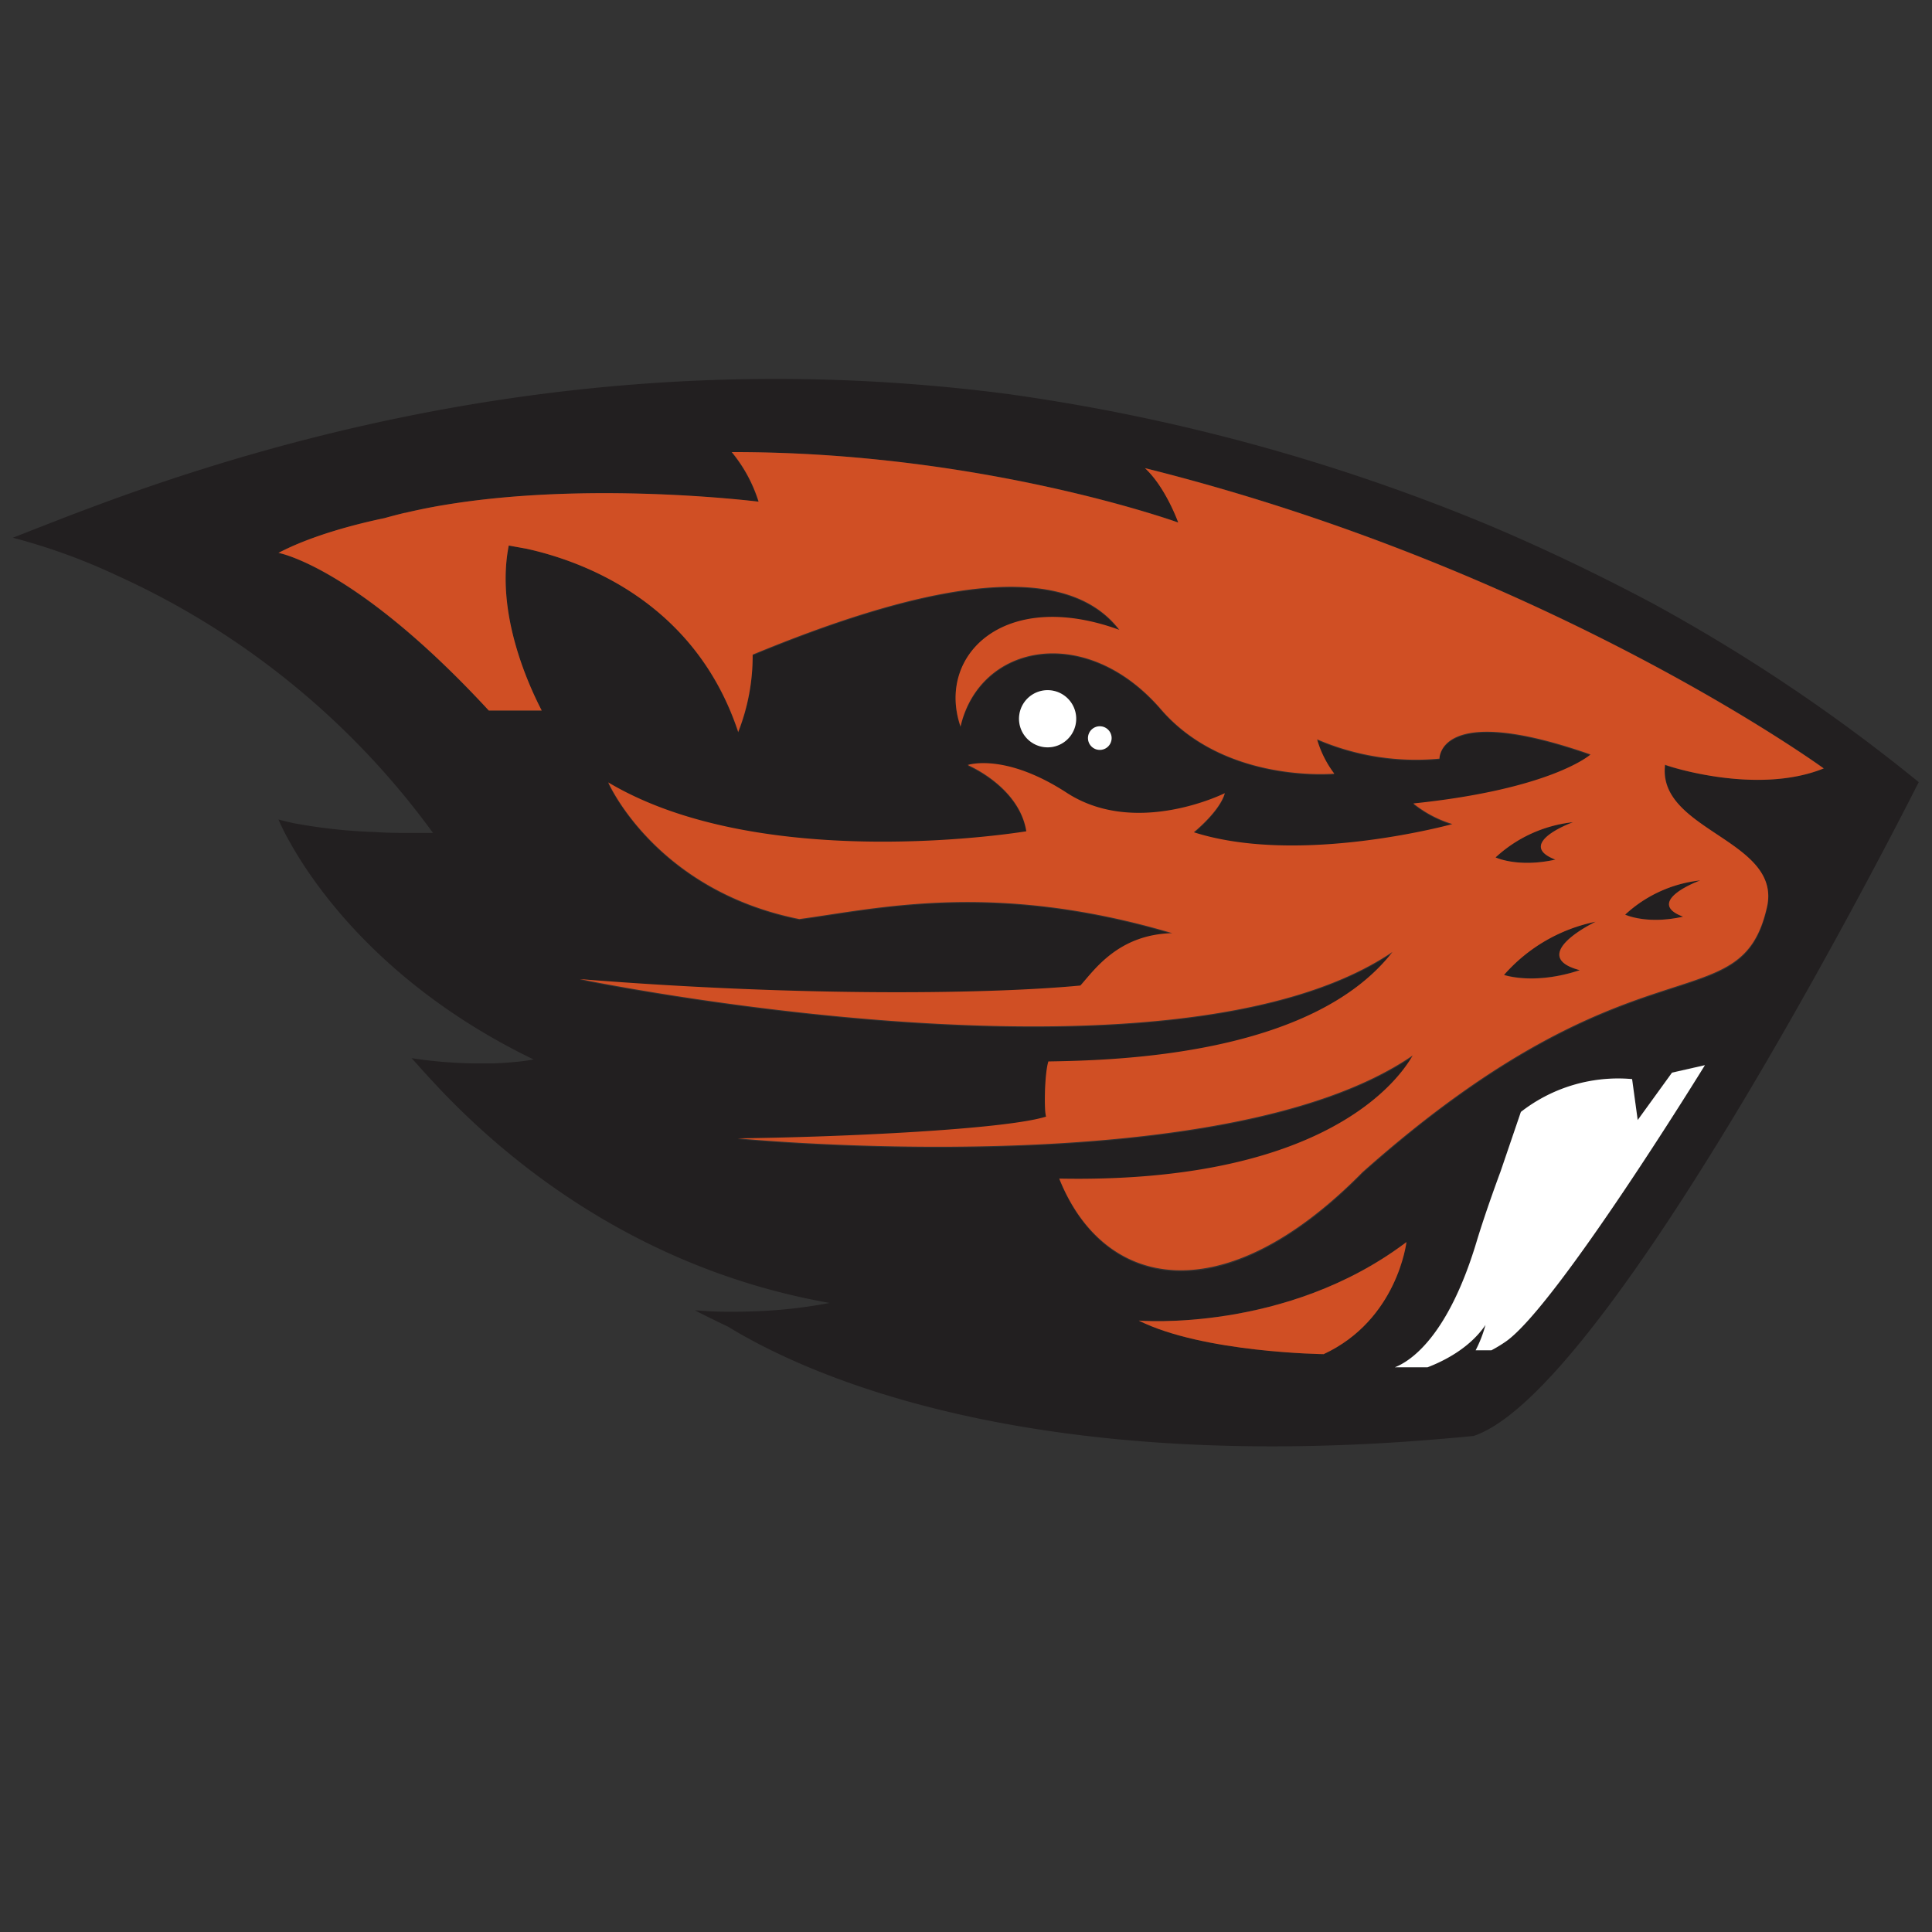 <svg xmlns="http://www.w3.org/2000/svg" viewBox="0 0 300 300"><rect x="0" y="0" width="300" height="300" fill="#333333" stroke="none"/><defs><style>.cls-1{fill:none;}.cls-2{fill:#221f20;}.cls-3{fill:#fff;}.cls-4{fill:#d04f24;}</style></defs><title>oregon-state-beavers</title><g id="Layer_2" data-name="Layer 2"><g id="Layer_35" data-name="Layer 35"><rect class="cls-1" width="300" height="300"/><path class="cls-2" d="M261.39,142.34c-4.61-1.7-1.09-4.18,2.65-5.63A20.38,20.38,0,0,0,252.38,142S255.72,143.61,261.39,142.34Z"/><path class="cls-2" d="M241.52,133.48c-4.74-1.76-1.12-4.32,2.73-5.81a21,21,0,0,0-12,5.47S235.68,134.78,241.52,133.48Z"/><path class="cls-2" d="M247.8,143.1a25.76,25.76,0,0,0-14.22,8.26s4.6,1.62,11.71-.72C239.07,149,243.19,145.43,247.8,143.1Z"/><path class="cls-2" d="M231.09,81.51a303,303,0,0,0-74.7-20.34,278.31,278.31,0,0,0-36-2.33c-31,0-65.26,5.16-102,18.4q-5.28,1.91-10.62,4Q4.91,82.35,2,83.5a93.57,93.57,0,0,1,16.11,5.84,123.88,123.88,0,0,1,49.13,40c-1,0-2.13,0-3.28,0-1.79,0-3.7,0-5.66-.14a83.59,83.59,0,0,1-12.66-1.37c-.83-.18-1.64-.37-2.4-.58a35,35,0,0,0,1.83,3.63c3.92,7,14.71,22.47,37.78,33.63a27.33,27.33,0,0,1-2.77.38c-1,.1-2.15.19-3.57.24-.62,0-1.27,0-2,0H73.9a71.07,71.07,0,0,1-10-.82c.48.49,1.4,1.56,2.73,3,7.45,8.16,28.13,28.88,61.81,34.94l.39.07a75.42,75.42,0,0,1-10.69,1.26c-1.34.07-2.79.1-4.3.1s-2.94,0-4.48-.12l-1.46-.1c1.56.82,3.15,1.59,4.74,2.35l.4.19c10.25,6.28,36.5,18.59,84.47,18.59,8.59,0,17.87-.39,27.89-1.3l1.3-.11,2.14-.21h0c.23-.08.44-.15.67-.25,7.54-3.05,17.87-15.76,28.23-31.21,16.67-24.87,33.39-56.79,38.57-66.86l1.63-3.2a270.27,270.27,0,0,0-41.25-27.72C249.15,89.72,240.57,85.51,231.09,81.51ZM205.54,210.27s-18.74-.24-28.72-5.21c0,0,22.88,1.92,41.57-12.19C218.39,192.87,217,204.93,205.54,210.27Zm28.3-2a21.92,21.92,0,0,1-2.28,1.39h-2.45a19.55,19.55,0,0,0,1.53-3.94c-2.54,3.74-6.81,5.74-9,6.58h-5.07c2.29-.89,8.17-4.55,12.65-19.38,1.48-4.92,3.75-11,3.75-11l3.21-9.27a24.56,24.56,0,0,1,17.27-5.1l.87,6.36,5.3-7.37,5.11-1.16S241.79,202.65,233.84,208.27ZM274.4,141c-4.16,18.36-20.32,3.38-62.8,41.16-21.8,22.17-40.24,18.14-47.09,1,39,.75,51.76-13.67,54.88-19.12C190,184.26,114.56,176.89,114.56,176.89c16.06-.18,41.62-1.34,47.92-3.38-.33-.52-.29-6.52.34-8.56,10.53-.17,40.89-.91,53.43-17C181.86,171.22,90,152.16,90,152.16c35.58,2.82,64.67,2.24,77.76,1,2.16-2.39,5.86-7.92,14.26-8.13-27.65-8.19-45.64-3.85-57.9-2.19-22.38-4.49-29.67-21.22-29.67-21.22,24.2,14.41,64.92,7.59,64.92,7.59-1.15-7-9.11-10.29-9.11-10.29s5.72-2,15.38,4.31c10.74,7,24.55.06,24.55.06-.82,2.86-4.82,6.07-4.82,6.07,16.48,5.27,40.16-1.27,40.16-1.27a18.07,18.07,0,0,1-6.07-3.2c21.59-2.24,27.52-7.61,27.52-7.61-23.69-8.29-23.46.65-23.46.65a38.74,38.74,0,0,1-19-3,16.27,16.27,0,0,0,2.67,5.33s-16.93,1.55-26.92-10c-11.61-13.46-28.08-10.24-31.12,2.67-3.78-11,6.73-21.56,24.66-15-9.24-12.08-33.26-5.94-56.94,3.85a32.23,32.23,0,0,1-2.24,12C107.92,93.38,90.37,87.1,81.78,85.21L79,84.71c-2,10.11,2.67,20.92,5.1,25.63H75.9C55.2,88,43.24,85.86,43.24,85.86c5.19-2.72,12.06-4.48,16.47-5.4,1.09-.31,2.14-.57,3.11-.81h0c3.54-.83,6.14-1.23,6.14-1.23,22.26-3.72,47.61-.65,48.79-.51a22.65,22.65,0,0,0-4.17-7.7C152.55,70.11,183,81.14,183,81.14s-1.93-5.41-5.17-8.45c63,15.73,105.4,46.63,105.4,46.63-10.51,4.26-24.61-.48-24.61-.48C257.31,129.11,276.77,130.5,274.4,141ZM162,107.22a4.44,4.44,0,1,1-3.73,5A4.45,4.45,0,0,1,162,107.22Zm7,7.66a1.83,1.83,0,1,1,2.09,1.54A1.83,1.83,0,0,1,169,114.88Z"/><path class="cls-3" d="M163.33,116a4.44,4.44,0,1,0-5.05-3.74A4.45,4.45,0,0,0,163.33,116Z"/><path class="cls-3" d="M172.59,114.34a1.83,1.83,0,0,0-3.63.54,1.83,1.83,0,0,0,3.63-.54Z"/><path class="cls-3" d="M254.3,173.92l-.87-6.36a24.56,24.56,0,0,0-17.27,5.1L233,181.93s-2.27,6.07-3.75,11c-4.48,14.83-10.36,18.49-12.65,19.38h5.07c2.21-.84,6.48-2.84,9-6.58a19.55,19.55,0,0,1-1.53,3.94h2.45a21.92,21.92,0,0,0,2.28-1.39c7.95-5.62,30.87-42.88,30.87-42.88l-5.11,1.16Z"/><path class="cls-4" d="M176.82,205.06c10,5,28.72,5.21,28.72,5.21,11.47-5.34,12.85-17.4,12.85-17.4C199.7,207,176.82,205.06,176.82,205.06Z"/><path class="cls-4" d="M283.18,119.32s-42.41-30.9-105.4-46.63c3.24,3,5.17,8.45,5.17,8.45s-30.4-11-69.32-10.94a22.65,22.65,0,0,1,4.17,7.7c-1.18-.14-26.53-3.21-48.79.51,0,0-2.6.4-6.12,1.23h-.07c-1,.24-2,.5-3.11.81-4.41.92-11.28,2.68-16.47,5.4,0,0,12,2.09,32.66,24.48h8.22C81.69,105.63,77,94.82,79,84.71l2.76.5c8.59,1.89,26.14,8.17,32.87,28.44a32.23,32.23,0,0,0,2.24-12c23.68-9.79,47.7-15.93,56.94-3.85-17.93-6.53-28.44,4-24.66,15,3-12.91,19.51-16.13,31.12-2.67,10,11.6,26.92,10,26.92,10a16.27,16.27,0,0,1-2.67-5.33,38.74,38.74,0,0,0,19,3s-.23-8.94,23.46-.65c0,0-5.93,5.37-27.52,7.61a18.07,18.07,0,0,0,6.07,3.2s-23.68,6.54-40.16,1.27c0,0,4-3.21,4.82-6.07,0,0-13.81,6.92-24.55-.06-9.66-6.28-15.38-4.31-15.38-4.31s8,3.33,9.11,10.29c0,0-40.72,6.82-64.92-7.59,0,0,7.29,16.73,29.67,21.22,12.26-1.66,30.25-6,57.9,2.19-8.4.21-12.1,5.74-14.26,8.13-13.09,1.26-42.18,1.84-77.76-1,0,0,91.83,19.06,126.22-4.21-12.54,16.09-42.9,16.83-53.43,17-.63,2-.67,8-.34,8.56-6.3,2-31.86,3.2-47.92,3.38,0,0,75.45,7.37,104.83-12.87-3.12,5.45-15.84,19.87-54.88,19.12,6.85,17.11,25.29,21.14,47.09-1,42.48-37.78,58.64-22.8,62.8-41.16,2.37-10.45-17.09-11.84-15.83-22.11C258.57,118.84,272.67,123.58,283.18,119.32Zm-38.93,8.35c-3.85,1.49-7.47,4-2.73,5.81-5.84,1.3-9.29-.34-9.29-.34A21,21,0,0,1,244.25,127.67Zm1,23c-7.11,2.34-11.71.72-11.71.72a25.76,25.76,0,0,1,14.22-8.26C243.19,145.43,239.07,149,245.29,150.64ZM264,136.71c-3.74,1.45-7.26,3.93-2.65,5.63-5.67,1.27-9-.31-9-.31A20.38,20.38,0,0,1,264,136.71Z"/></g></g></svg>